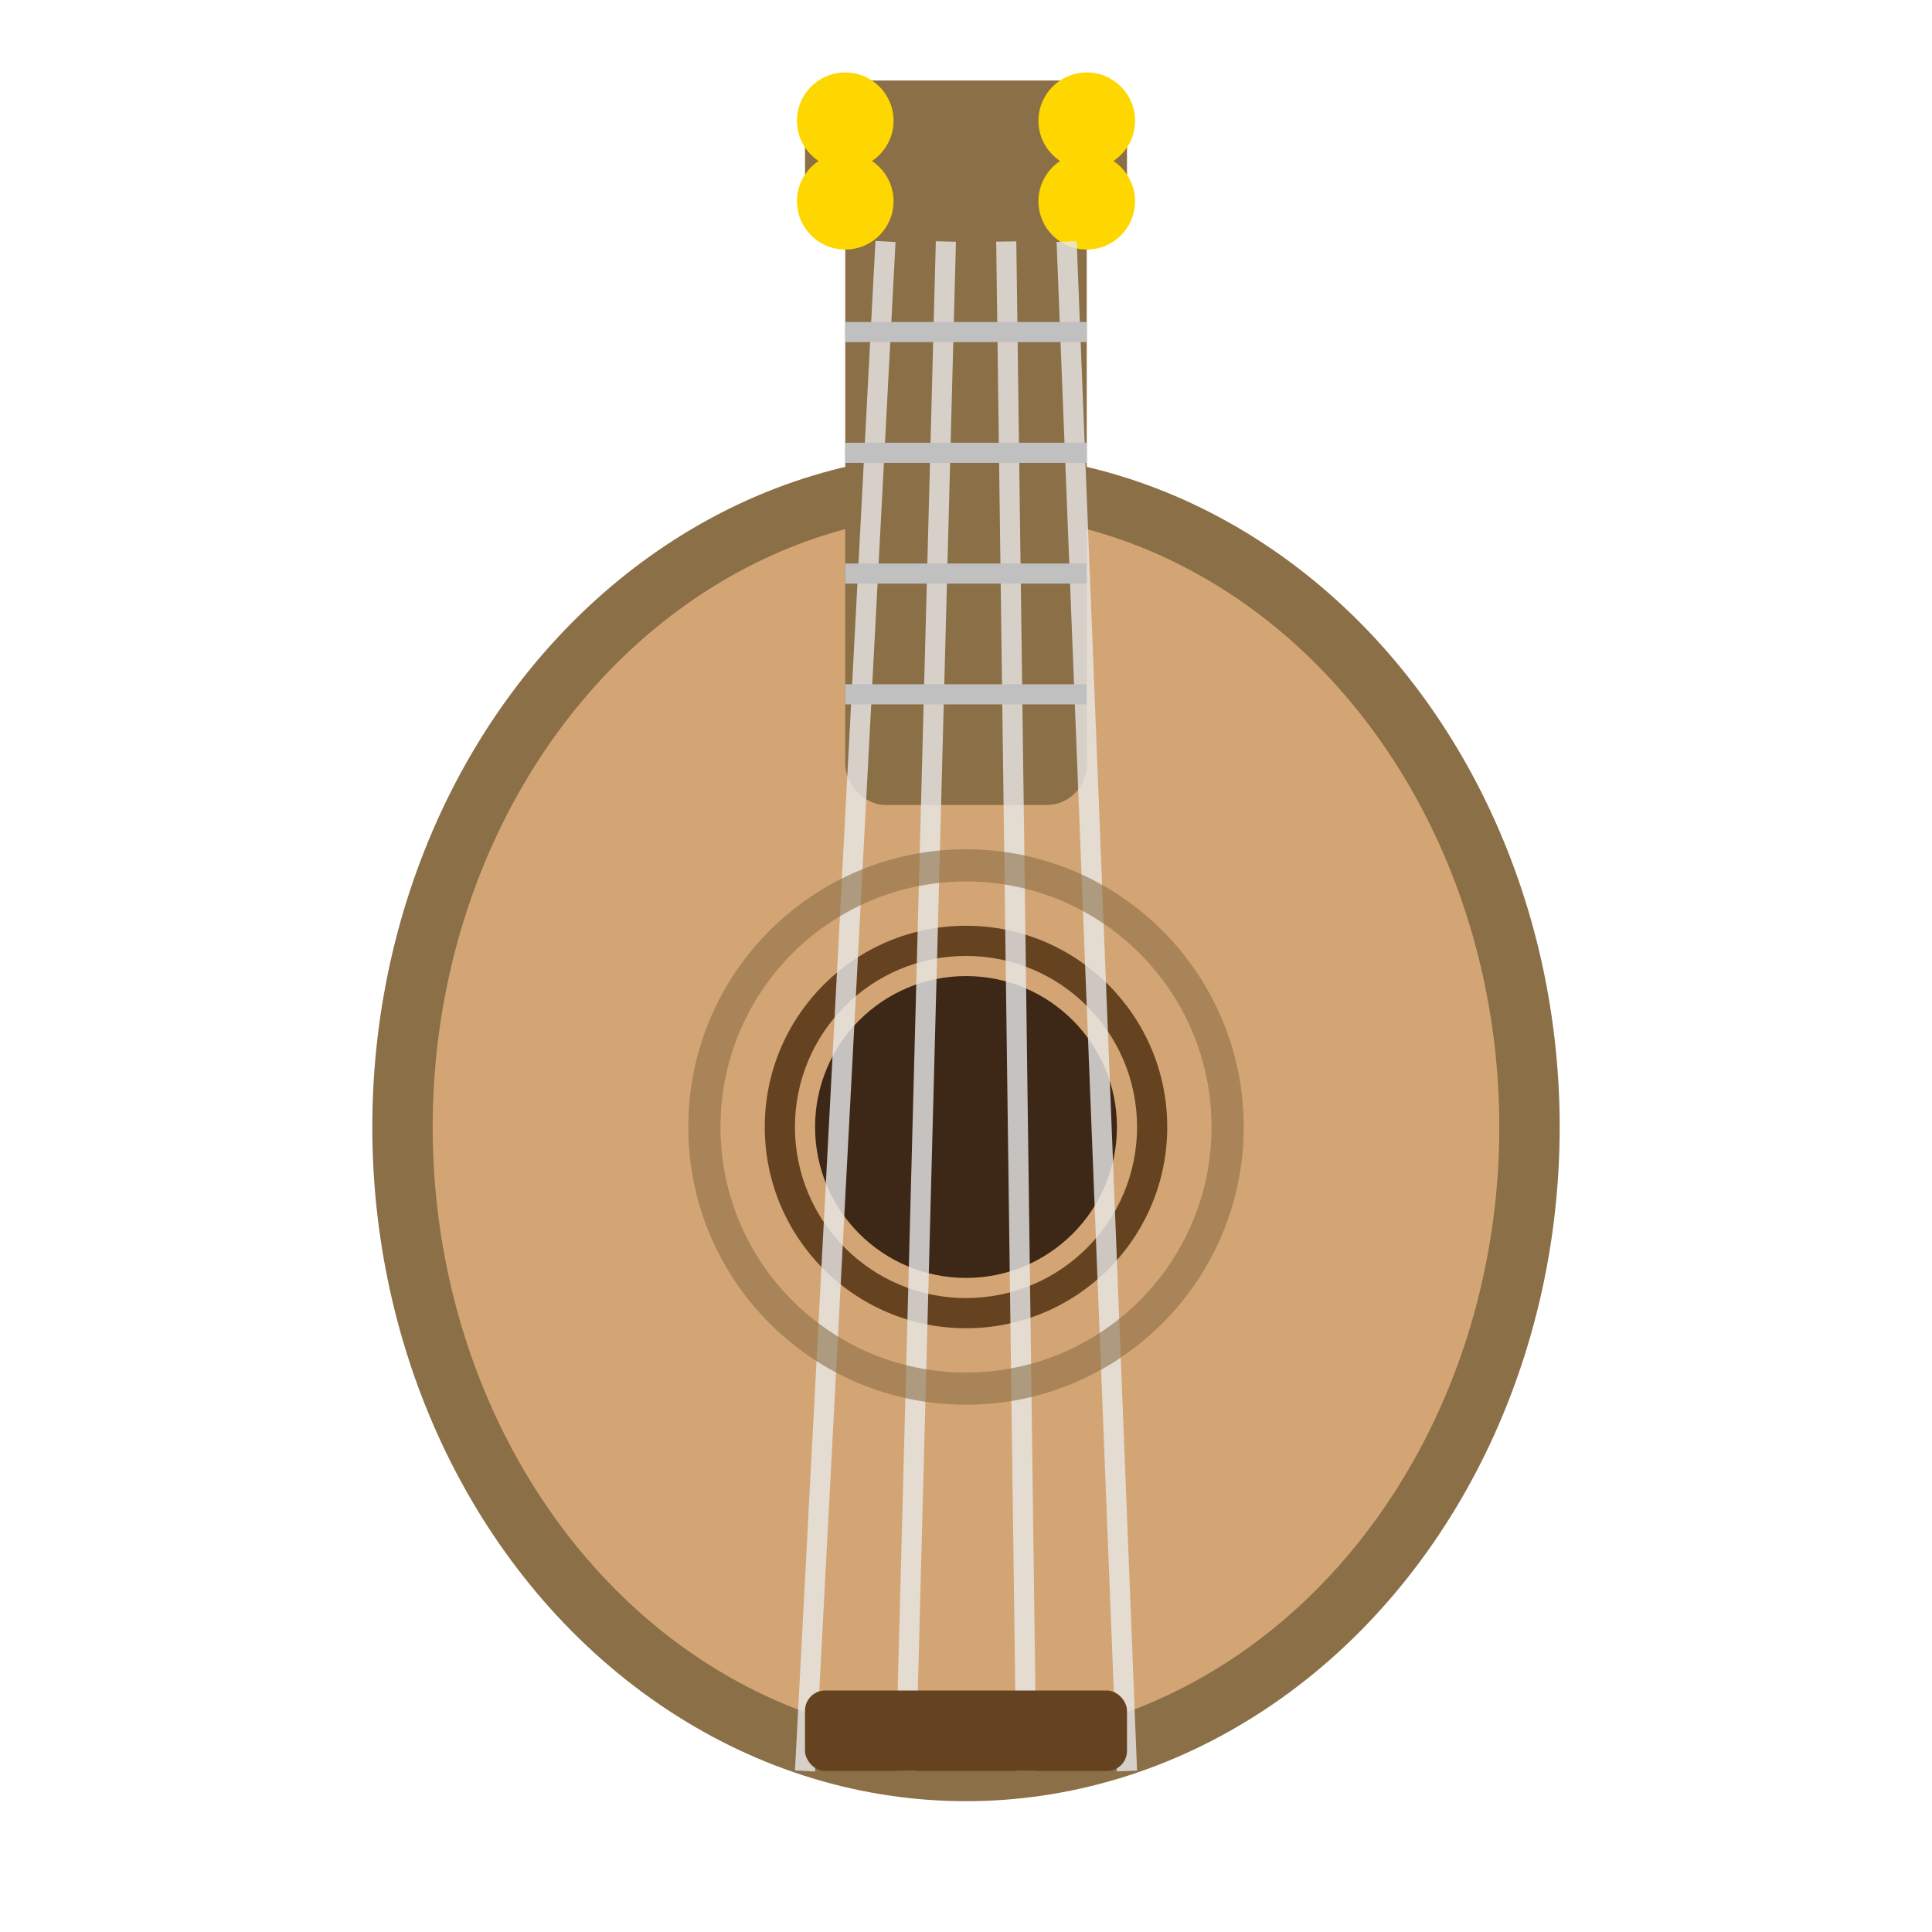 <svg viewBox="0 0 48 48" xmlns="http://www.w3.org/2000/svg">
  <!-- Ukulele body -->
  <ellipse cx="24" cy="28" rx="14" ry="16" fill="#D4A574" stroke="#8B6F47" stroke-width="1.5"/>
  
  <!-- Sound hole -->
  <circle cx="24" cy="28" r="5" fill="#654321"/>
  <circle cx="24" cy="28" r="4" fill="#3D2817" stroke="#D4A574" stroke-width="0.5"/>
  
  <!-- Neck -->
  <rect x="21" y="4" width="6" height="16" fill="#8B6F47" rx="1"/>
  
  <!-- Headstock -->
  <rect x="20" y="2" width="8" height="4" fill="#8B6F47" rx="1"/>
  
  <!-- Tuning pegs -->
  <circle cx="21" cy="3" r="1.2" fill="#FFD700"/>
  <circle cx="27" cy="3" r="1.2" fill="#FFD700"/>
  <circle cx="21" cy="5" r="1.2" fill="#FFD700"/>
  <circle cx="27" cy="5" r="1.2" fill="#FFD700"/>
  
  <!-- Strings -->
  <line x1="22" y1="6" x2="20" y2="44" stroke="#E8E8E8" stroke-width="0.5" opacity="0.8"/>
  <line x1="23.5" y1="6" x2="22.5" y2="44" stroke="#E8E8E8" stroke-width="0.5" opacity="0.8"/>
  <line x1="25" y1="6" x2="25.5" y2="44" stroke="#E8E8E8" stroke-width="0.5" opacity="0.8"/>
  <line x1="26.5" y1="6" x2="28" y2="44" stroke="#E8E8E8" stroke-width="0.5" opacity="0.8"/>
  
  <!-- Frets -->
  <rect x="21" y="8" width="6" height="0.5" fill="#C0C0C0"/>
  <rect x="21" y="11" width="6" height="0.5" fill="#C0C0C0"/>
  <rect x="21" y="14" width="6" height="0.5" fill="#C0C0C0"/>
  <rect x="21" y="17" width="6" height="0.5" fill="#C0C0C0"/>
  
  <!-- Bridge -->
  <rect x="20" y="42" width="8" height="2" fill="#654321" rx="0.5"/>
  
  <!-- Decorative rosette around sound hole -->
  <circle cx="24" cy="28" r="6.5" fill="none" stroke="#8B6F47" stroke-width="0.8" opacity="0.6"/>
</svg>